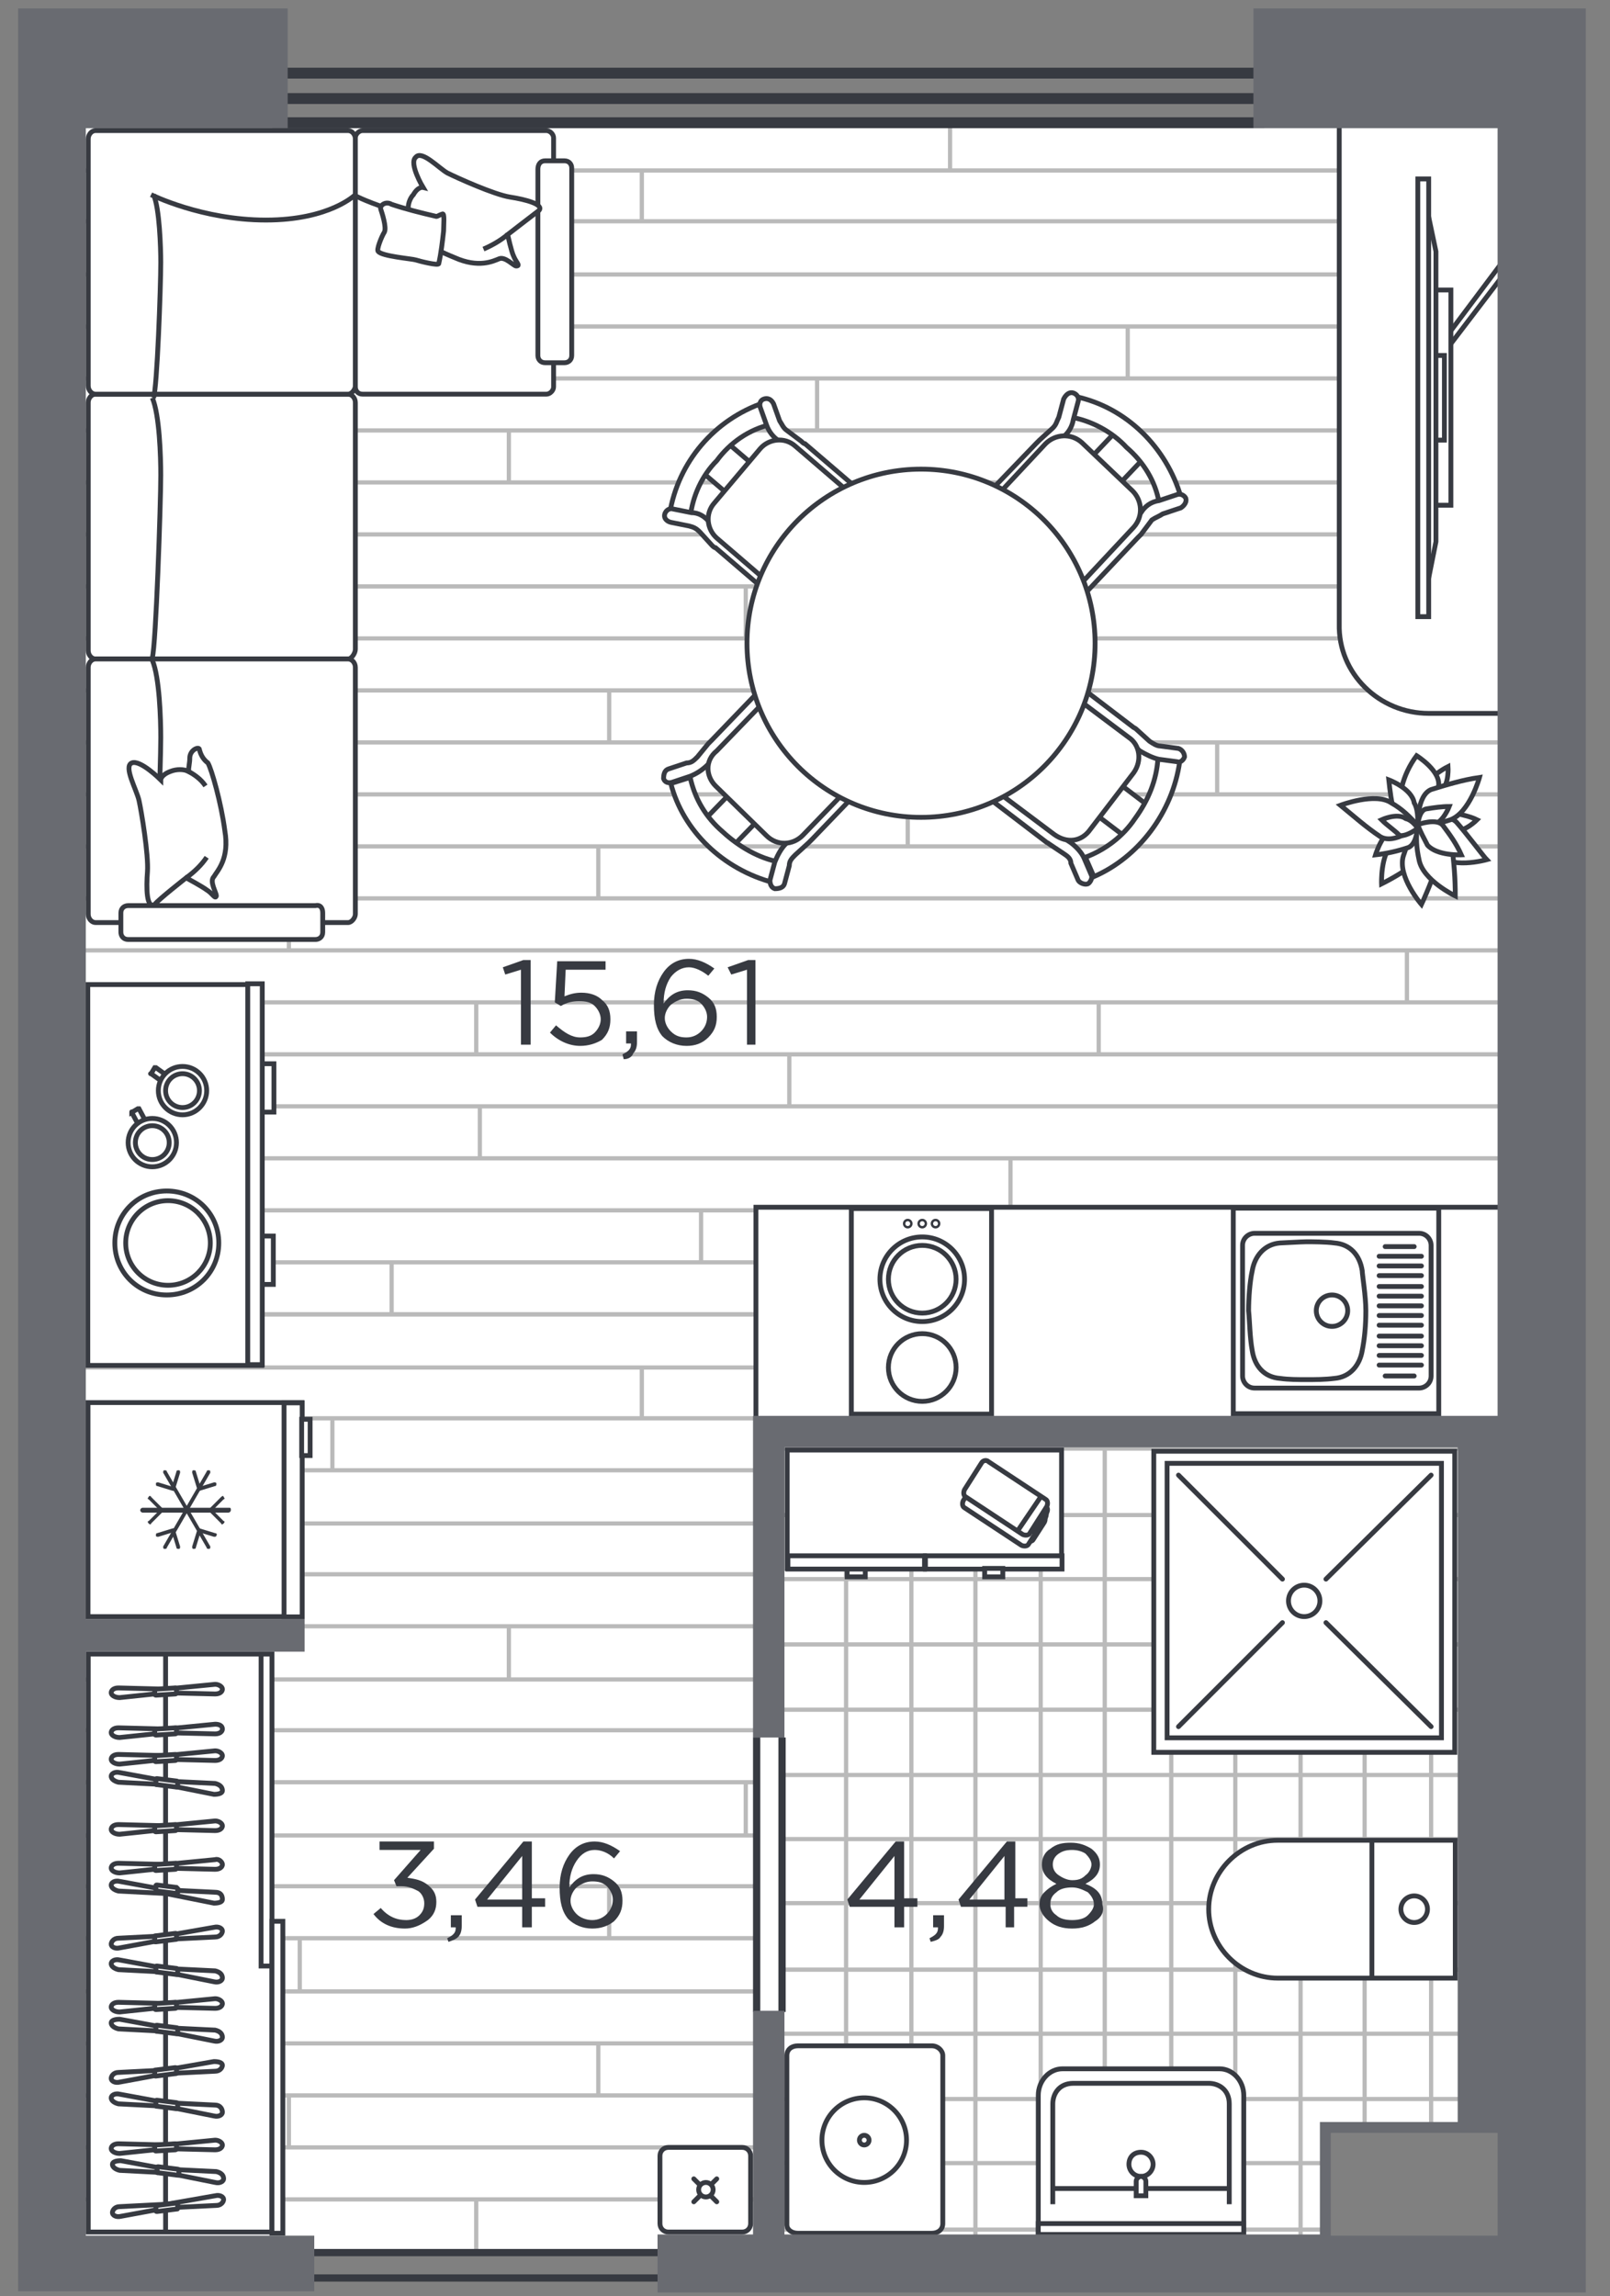 <?xml version="1.0" encoding="utf-8"?>
<!-- Generator: Adobe Illustrator 28.0.0, SVG Export Plug-In . SVG Version: 6.00 Build 0)  -->
<svg version="1.1" xmlns="http://www.w3.org/2000/svg" xmlns:xlink="http://www.w3.org/1999/xlink" x="0px" y="0px"
	 viewBox="0 0 133.2 189.9" style="enable-background:new 0 0 133.2 189.9;" xml:space="preserve">
<rect x="0" y="0" width="133.2" height="189.9" fill="#808080" stroke="none"/>
<style type="text/css">
	.st0{fill-rule:evenodd;clip-rule:evenodd;fill:#FFFFFF;}
	.st1{clip-path:url(#SVGID_00000016765582696352375010000013099778615129324735_);}
	.st2{fill:none;stroke:#BABABA;stroke-width:0.35;stroke-miterlimit:10;}
	.st3{clip-path:url(#SVGID_00000176753594732144063250000013290448370731568796_);}
	.st4{fill-rule:evenodd;clip-rule:evenodd;fill:#FFFFFF;stroke:#373A41;stroke-width:0.4;stroke-miterlimit:10;}
	.st5{fill:#FFFFFF;stroke:#373A41;stroke-width:0.4;stroke-miterlimit:10;}
	
		.st6{fill-rule:evenodd;clip-rule:evenodd;fill:#FFFFFF;stroke:#373A41;stroke-width:0.4;stroke-linecap:round;stroke-linejoin:round;stroke-miterlimit:10;}
	.st7{fill:#FFFFFF;stroke:#373A41;stroke-width:0.4;stroke-linecap:round;stroke-linejoin:round;stroke-miterlimit:10;}
	.st8{fill-rule:evenodd;clip-rule:evenodd;fill:#FFFFFF;stroke:#373A41;stroke-width:0.2;stroke-miterlimit:10;}
	.st9{fill-rule:evenodd;clip-rule:evenodd;fill:#373A41;}
	.st10{fill:none;stroke:#373A41;stroke-width:0.4;stroke-miterlimit:10;}
	.st11{fill-rule:evenodd;clip-rule:evenodd;fill:#696B71;}
	.st12{fill:#373A41;}
</style>
<g id="apartments">
	<polygon id="APT-43" class="st0" points="6.8,10.6 6.8,184.9 25.8,184.9 25.8,186 54.4,186 54.4,184.9 109.3,184.9 109.3,175.5 
		124.1,175.5 124.1,10.6 	"/>
</g>
<g id="texture">
	<g>
		<g>
			<defs>
				<polygon id="SVGID_1_" points="109.5,175.6 109.5,185.4 64.7,185.4 64.9,118.7 125.8,118.8 126,175.6 				"/>
			</defs>
			<use xlink:href="#SVGID_1_"  style="overflow:visible;fill:#FFFFFF;"/>
			<clipPath id="SVGID_00000058548325142775851370000013931907791901639579_">
				<use xlink:href="#SVGID_1_"  style="overflow:visible;"/>
			</clipPath>
			<g style="clip-path:url(#SVGID_00000058548325142775851370000013931907791901639579_);">
				<g>
					<line class="st2" x1="59.3" y1="118.2" x2="59.3" y2="202.2"/>
					<line class="st2" x1="64.6" y1="118.2" x2="64.6" y2="202.2"/>
					<line class="st2" x1="70" y1="118.2" x2="70" y2="202.2"/>
					<line class="st2" x1="75.4" y1="118.2" x2="75.4" y2="202.2"/>
					<line class="st2" x1="80.7" y1="118.2" x2="80.7" y2="202.2"/>
					<line class="st2" x1="86.1" y1="118.2" x2="86.1" y2="202.2"/>
					<line class="st2" x1="91.4" y1="118.2" x2="91.4" y2="202.2"/>
					<line class="st2" x1="96.9" y1="118.2" x2="96.9" y2="202.2"/>
					<line class="st2" x1="102.2" y1="118.2" x2="102.2" y2="202.2"/>
					<line class="st2" x1="107.6" y1="118.2" x2="107.6" y2="202.2"/>
					<line class="st2" x1="112.9" y1="118.2" x2="112.9" y2="202.2"/>
					<line class="st2" x1="118.4" y1="118.2" x2="118.4" y2="202.2"/>
					<line class="st2" x1="123.7" y1="118.2" x2="123.7" y2="202.2"/>
					<line class="st2" x1="129.1" y1="118.2" x2="129.1" y2="202.2"/>
				</g>
				<g>
					<line class="st2" x1="57.5" y1="189.7" x2="141.5" y2="189.7"/>
					<line class="st2" x1="57.5" y1="184.4" x2="141.5" y2="184.4"/>
					<line class="st2" x1="57.5" y1="178.9" x2="141.5" y2="178.9"/>
					<line class="st2" x1="57.5" y1="173.6" x2="141.5" y2="173.6"/>
					<line class="st2" x1="57.5" y1="168.2" x2="141.5" y2="168.2"/>
					<line class="st2" x1="57.5" y1="162.9" x2="141.5" y2="162.9"/>
					<line class="st2" x1="57.5" y1="157.4" x2="141.5" y2="157.4"/>
					<line class="st2" x1="57.5" y1="152.1" x2="141.5" y2="152.1"/>
					<line class="st2" x1="57.5" y1="146.8" x2="141.5" y2="146.8"/>
					<line class="st2" x1="57.5" y1="141.4" x2="141.5" y2="141.4"/>
					<line class="st2" x1="57.5" y1="136" x2="141.5" y2="136"/>
					<line class="st2" x1="57.5" y1="130.6" x2="141.5" y2="130.6"/>
					<line class="st2" x1="57.5" y1="125.3" x2="141.5" y2="125.3"/>
					<line class="st2" x1="57.5" y1="119.8" x2="141.5" y2="119.8"/>
				</g>
			</g>
		</g>
		<g>
			<defs>
				<polygon id="SVGID_00000097492774826969122440000001457138075302195342_" points="62.7,186.1 62.7,117.8 126.8,117.8 126.8,9.8 
					6.5,9.8 6.5,186.1 				"/>
			</defs>
			<use xlink:href="#SVGID_00000097492774826969122440000001457138075302195342_"  style="overflow:visible;fill:#FFFFFF;"/>
			<clipPath id="SVGID_00000021107374767477500240000012293836533719461796_">
				<use xlink:href="#SVGID_00000097492774826969122440000001457138075302195342_"  style="overflow:visible;"/>
			</clipPath>
			<g style="clip-path:url(#SVGID_00000021107374767477500240000012293836533719461796_);">
				<g>
					<line class="st2" x1="204.3" y1="108.7" x2="-17.9" y2="108.7"/>
					<line class="st2" x1="204.3" y1="104.4" x2="-17.9" y2="104.4"/>
					<line class="st2" x1="204.3" y1="100.1" x2="-17.9" y2="100.1"/>
					<line class="st2" x1="204.3" y1="95.8" x2="-17.9" y2="95.8"/>
					<line class="st2" x1="204.3" y1="91.5" x2="-17.9" y2="91.5"/>
					<line class="st2" x1="204.3" y1="87.2" x2="-17.9" y2="87.2"/>
					<line class="st2" x1="204.3" y1="82.9" x2="-17.9" y2="82.9"/>
					<line class="st2" x1="204.3" y1="78.6" x2="-17.9" y2="78.6"/>
					<line class="st2" x1="204.3" y1="74.3" x2="-17.9" y2="74.3"/>
					<line class="st2" x1="204.3" y1="70" x2="-17.9" y2="70"/>
					<line class="st2" x1="204.3" y1="65.7" x2="-17.9" y2="65.7"/>
					<line class="st2" x1="204.3" y1="61.4" x2="-17.9" y2="61.4"/>
					<line class="st2" x1="204.3" y1="57.1" x2="-17.9" y2="57.1"/>
					<line class="st2" x1="204.3" y1="52.8" x2="-17.9" y2="52.8"/>
					<line class="st2" x1="204.3" y1="48.5" x2="-17.9" y2="48.5"/>
					<line class="st2" x1="204.3" y1="44.2" x2="-17.9" y2="44.2"/>
					<line class="st2" x1="204.3" y1="39.9" x2="-17.9" y2="39.9"/>
					<line class="st2" x1="204.3" y1="35.6" x2="-17.9" y2="35.6"/>
					<line class="st2" x1="204.3" y1="31.3" x2="-17.9" y2="31.3"/>
					<line class="st2" x1="204.3" y1="27" x2="-17.9" y2="27"/>
					<line class="st2" x1="204.3" y1="22.7" x2="-17.9" y2="22.7"/>
					<line class="st2" x1="204.3" y1="18.3" x2="-17.9" y2="18.3"/>
					<line class="st2" x1="204.3" y1="14.1" x2="-17.9" y2="14.1"/>
					<line class="st2" x1="204.3" y1="9.8" x2="-17.9" y2="9.8"/>
					<g>
						<line class="st2" x1="118.8" y1="27" x2="118.8" y2="22.7"/>
						<line class="st2" x1="93.3" y1="31.3" x2="93.3" y2="27"/>
						<line class="st2" x1="67.6" y1="35.6" x2="67.6" y2="31.3"/>
						<line class="st2" x1="42.1" y1="39.9" x2="42.1" y2="35.6"/>
						<line class="st2" x1="16.5" y1="44.2" x2="16.5" y2="39.9"/>
					</g>
					<g>
						<line class="st2" x1="112.9" y1="44.2" x2="112.9" y2="39.9"/>
						<line class="st2" x1="87.3" y1="48.5" x2="87.3" y2="44.2"/>
						<line class="st2" x1="61.7" y1="52.8" x2="61.7" y2="48.5"/>
					</g>
					<g>
						<line class="st2" x1="126.2" y1="61.4" x2="126.2" y2="57.1"/>
						<line class="st2" x1="100.7" y1="65.7" x2="100.7" y2="61.4"/>
						<line class="st2" x1="75.1" y1="70" x2="75.1" y2="65.7"/>
						<line class="st2" x1="49.5" y1="74.3" x2="49.5" y2="70"/>
						<line class="st2" x1="23.9" y1="78.6" x2="23.9" y2="74.3"/>
					</g>
					<g>
						<line class="st2" x1="50.4" y1="61.4" x2="50.4" y2="57.1"/>
						<line class="st2" x1="24.8" y1="65.7" x2="24.8" y2="61.4"/>
					</g>
					<g>
						<line class="st2" x1="39.4" y1="87.2" x2="39.4" y2="82.9"/>
						<line class="st2" x1="13.8" y1="91.5" x2="13.8" y2="87.2"/>
					</g>
					<g>
						<line class="st2" x1="83.6" y1="100.1" x2="83.6" y2="95.8"/>
						<line class="st2" x1="58" y1="104.4" x2="58" y2="100.1"/>
						<line class="st2" x1="32.4" y1="108.7" x2="32.4" y2="104.4"/>
					</g>
					<g>
						<line class="st2" x1="116.4" y1="82.9" x2="116.4" y2="78.6"/>
						<line class="st2" x1="90.9" y1="87.2" x2="90.9" y2="82.9"/>
						<line class="st2" x1="65.3" y1="91.5" x2="65.3" y2="87.2"/>
						<line class="st2" x1="39.7" y1="95.8" x2="39.7" y2="91.5"/>
					</g>
					<g>
						<line class="st2" x1="127.9" y1="104.4" x2="127.9" y2="100.1"/>
						<line class="st2" x1="102.3" y1="108.7" x2="102.3" y2="104.4"/>
					</g>
					<g>
						<line class="st2" x1="78.6" y1="14.1" x2="78.6" y2="9.8"/>
						<line class="st2" x1="53.1" y1="18.4" x2="53.1" y2="14.1"/>
						<line class="st2" x1="27.5" y1="22.7" x2="27.5" y2="18.4"/>
						<line class="st2" x1="1.9" y1="27" x2="1.9" y2="22.7"/>
					</g>
				</g>
				<g>
					<line class="st2" x1="204.3" y1="186.2" x2="-17.9" y2="186.2"/>
					<line class="st2" x1="204.3" y1="181.9" x2="-17.9" y2="181.9"/>
					<line class="st2" x1="204.3" y1="177.6" x2="-17.9" y2="177.6"/>
					<line class="st2" x1="204.3" y1="173.3" x2="-17.9" y2="173.3"/>
					<line class="st2" x1="204.3" y1="169" x2="-17.9" y2="169"/>
					<line class="st2" x1="204.3" y1="164.7" x2="-17.9" y2="164.7"/>
					<line class="st2" x1="204.3" y1="160.3" x2="-17.9" y2="160.3"/>
					<line class="st2" x1="204.3" y1="156" x2="-17.9" y2="156"/>
					<line class="st2" x1="204.3" y1="151.8" x2="-17.9" y2="151.8"/>
					<line class="st2" x1="204.3" y1="147.4" x2="-17.9" y2="147.4"/>
					<line class="st2" x1="204.3" y1="143.1" x2="-17.9" y2="143.1"/>
					<line class="st2" x1="204.3" y1="138.9" x2="-17.9" y2="138.9"/>
					<line class="st2" x1="204.3" y1="134.5" x2="-17.9" y2="134.5"/>
					<line class="st2" x1="204.3" y1="130.2" x2="-17.9" y2="130.2"/>
					<line class="st2" x1="204.3" y1="126" x2="-17.9" y2="126"/>
					<line class="st2" x1="204.3" y1="121.6" x2="-17.9" y2="121.6"/>
					<line class="st2" x1="204.3" y1="117.3" x2="-17.9" y2="117.3"/>
					<line class="st2" x1="204.3" y1="113.1" x2="-17.9" y2="113.1"/>
					<line class="st2" x1="204.3" y1="108.7" x2="-17.9" y2="108.7"/>
					<g>
						<line class="st2" x1="118.8" y1="126" x2="118.8" y2="121.6"/>
						<line class="st2" x1="93.3" y1="130.2" x2="93.3" y2="126"/>
						<line class="st2" x1="67.6" y1="134.5" x2="67.6" y2="130.2"/>
						<line class="st2" x1="42.1" y1="138.9" x2="42.1" y2="134.5"/>
						<line class="st2" x1="16.5" y1="143.1" x2="16.5" y2="138.9"/>
					</g>
					<g>
						<line class="st2" x1="112.9" y1="143.1" x2="112.9" y2="138.9"/>
						<line class="st2" x1="87.3" y1="147.4" x2="87.3" y2="143.1"/>
						<line class="st2" x1="61.7" y1="151.8" x2="61.7" y2="147.4"/>
					</g>
					<g>
						<line class="st2" x1="126.2" y1="160.3" x2="126.2" y2="156"/>
						<line class="st2" x1="100.7" y1="164.7" x2="100.7" y2="160.3"/>
						<line class="st2" x1="75.1" y1="169" x2="75.1" y2="164.7"/>
						<line class="st2" x1="49.5" y1="173.3" x2="49.5" y2="169"/>
						<line class="st2" x1="23.9" y1="177.6" x2="23.9" y2="173.3"/>
					</g>
					<g>
						<line class="st2" x1="50.4" y1="160.3" x2="50.4" y2="156"/>
						<line class="st2" x1="24.8" y1="164.7" x2="24.8" y2="160.3"/>
					</g>
					<g>
						<line class="st2" x1="39.4" y1="186.2" x2="39.4" y2="181.9"/>
						<line class="st2" x1="13.8" y1="190.5" x2="13.8" y2="186.2"/>
					</g>
					<g>
						<line class="st2" x1="116.4" y1="181.9" x2="116.4" y2="177.6"/>
						<line class="st2" x1="90.9" y1="186.2" x2="90.9" y2="181.9"/>
						<line class="st2" x1="65.3" y1="190.5" x2="65.3" y2="186.2"/>
					</g>
					<g>
						<line class="st2" x1="78.6" y1="113.1" x2="78.6" y2="108.7"/>
						<line class="st2" x1="53.1" y1="117.4" x2="53.1" y2="113.1"/>
						<line class="st2" x1="27.5" y1="121.6" x2="27.5" y2="117.4"/>
						<line class="st2" x1="1.9" y1="126" x2="1.9" y2="121.6"/>
					</g>
				</g>
			</g>
		</g>
	</g>
</g>
<g id="sanitary">
	<g>
		<g>
			<path class="st4" d="M120.4,163.6v-11.4h-14.7c-3.1,0-5.7,2.6-5.7,5.7c0,3.1,2.6,5.7,5.7,5.7H120.4L120.4,163.6z"/>
			<line class="st5" x1="113.5" y1="152.2" x2="113.5" y2="163.6"/>
		</g>
		<circle class="st5" cx="117" cy="157.9" r="1.1"/>
	</g>
	<g>
		<g>
			
				<rect x="95.5" y="119.9" transform="matrix(-1 -4.491886e-11 4.491886e-11 -1 215.856 264.826)" class="st4" width="24.9" height="24.9"/>
			
				<rect x="96.6" y="121.1" transform="matrix(-1 -4.491886e-11 4.491886e-11 -1 215.856 264.826)" class="st4" width="22.7" height="22.7"/>
		</g>
		<line class="st6" x1="106.1" y1="134.2" x2="97.5" y2="142.8"/>
		<line class="st6" x1="118.4" y1="122" x2="109.7" y2="130.6"/>
		<line class="st6" x1="106.1" y1="130.6" x2="97.5" y2="122"/>
		<line class="st6" x1="118.4" y1="142.8" x2="109.7" y2="134.2"/>
		<circle class="st4" cx="107.9" cy="132.4" r="1.3"/>
	</g>
	<g>
		<path class="st4" d="M102.9,184.7v-1.2v-7v-3.2c0-1.2-0.9-2.2-2-2.2h-13c-1.1,0-2,1-2,2.2v3.2v7v1.2H102.9z"/>
		<path class="st5" d="M101.7,182.3V174c0-1.2-0.9-1.7-1.7-1.7H88.8c-1.2,0-1.7,0.9-1.7,1.7v8.3"/>
		<rect x="85.9" y="183.9" class="st5" width="17" height="0.9"/>
		<line class="st5" x1="101.7" y1="181" x2="87" y2="181"/>
		<g>
			<path class="st5" d="M95.4,179c0-0.5-0.4-1-1-1s-1,0.4-1,1c0,0.5,0.4,1,1,1S95.4,179.5,95.4,179z"/>
			<path class="st5" d="M94,181.6h0.8v-1.2c0-0.2-0.2-0.4-0.4-0.4l0,0c-0.2,0-0.4,0.2-0.4,0.4V181.6z"/>
		</g>
	</g>
	<g>
		<path class="st5" d="M66,184.7h11.1c0.5,0,0.9-0.3,0.9-0.8v-13.9c0-0.4-0.4-0.8-0.9-0.8H66c-0.5,0-0.9,0.3-0.9,0.8V184
			C65.1,184.4,65.5,184.7,66,184.7z"/>
		<g>
			<circle class="st5" cx="71.5" cy="177" r="3.5"/>
			<circle class="st5" cx="71.5" cy="177" r="0.4"/>
		</g>
	</g>
	<g>
		<g>
			
				<rect x="65.2" y="120" transform="matrix(-1 -1.096506e-10 1.096506e-10 -1 153.025 249.725)" class="st5" width="22.7" height="9.8"/>
			
				<rect x="76.5" y="128.6" transform="matrix(-1 -1.084472e-10 1.084472e-10 -1 164.364 258.372)" class="st5" width="11.3" height="1.1"/>
			
				<rect x="81.4" y="129.8" transform="matrix(-1 -1.104678e-10 1.104678e-10 -1 164.364 260.213)" class="st5" width="1.5" height="0.7"/>
			
				<rect x="70.1" y="129.8" transform="matrix(-1 -1.152191e-10 1.152191e-10 -1 141.687 260.213)" class="st5" width="1.5" height="0.7"/>
			
				<rect x="65.2" y="128.6" transform="matrix(-1 -1.082868e-10 1.082868e-10 -1 141.687 258.371)" class="st5" width="11.3" height="1.1"/>
		</g>
		<g>
			<g>
				<path class="st7" d="M84.8,127.3l0.2,0.1c0.2,0.1,0.4,0.1,0.5-0.1l0.9-1.4c0.1-0.2,0.1-0.4-0.1-0.5l-0.2-0.1L84.8,127.3z"/>
				<path class="st7" d="M81.1,121.9l-1.4,2.2c-0.1,0.2-0.1,0.5,0.1,0.6l4.7,3.1c0.2,0.1,0.5,0.1,0.6-0.1l1.4-2.2
					c0.1-0.2,0.1-0.5-0.1-0.6l-4.7-3.1C81.5,121.6,81.2,121.7,81.1,121.9z"/>
			</g>
			<g>
				<g>
					<path class="st7" d="M85,126.5l0.2,0.1c0.2,0.1,0.4,0.1,0.5-0.1l0.9-1.4c0.1-0.2,0.1-0.4-0.1-0.5l-0.2-0.1L85,126.5z"/>
					<path class="st7" d="M81.2,121l-1.4,2.2c-0.1,0.2-0.1,0.5,0.1,0.6l4.7,3.1c0.2,0.1,0.5,0.1,0.6-0.1l1.4-2.2
						c0.1-0.2,0.1-0.5-0.1-0.6l-4.7-3.1C81.6,120.7,81.3,120.8,81.2,121z"/>
				</g>
				<line class="st7" x1="84.2" y1="126.6" x2="86.1" y2="123.8"/>
			</g>
		</g>
	</g>
	<g>
		
			<rect x="85.9" y="76.6" transform="matrix(-5.296147e-12 -1 1 -5.296147e-12 -14.059 203.645)" class="st5" width="17.9" height="64.6"/>
		<g>
			
				<rect x="102.1" y="99.9" transform="matrix(-1 -4.491886e-11 4.491886e-11 -1 221.132 216.819)" class="st4" width="17" height="17"/>
			<g>
				<path class="st4" d="M103.8,114.8h13.6c0.5,0,1-0.4,1-1V103c0-0.5-0.4-1-1-1h-13.6c-0.5,0-1,0.4-1,1v10.8
					C102.8,114.3,103.2,114.8,103.8,114.8z"/>
				<g>
					<g>
						<path class="st4" d="M108.1,102.7c0.4,0,1.6,0,2.3,0.1c1.3,0.1,2.1,1,2.3,2.3c0,0.3,0.3,2.1,0.3,3.3c0,1.2-0.1,2.3-0.3,3.3
							c-0.2,1.2-1,2.2-2.3,2.3c-0.8,0.1-1.6,0.1-2.3,0.1c-0.7,0-1.5,0-2.2-0.1c-1.3-0.1-2.1-1-2.3-2.3c-0.2-1.1-0.2-2.3-0.3-3.3
							c0-1,0.1-2.4,0.3-3.3c0.2-1.2,1-2.2,2.3-2.3C106,102.8,107.7,102.7,108.1,102.7L108.1,102.7z"/>
						<circle class="st4" cx="110.2" cy="108.4" r="1.3"/>
					</g>
					<g>
						<line class="st6" x1="117" y1="103.1" x2="114.6" y2="103.1"/>
						<line class="st6" x1="117" y1="113.8" x2="114.6" y2="113.8"/>
						<line class="st6" x1="117.6" y1="112.9" x2="114.1" y2="112.9"/>
						<line class="st6" x1="117.6" y1="112.1" x2="114.1" y2="112.1"/>
						<line class="st6" x1="117.6" y1="111.3" x2="114.1" y2="111.3"/>
						<line class="st6" x1="117.6" y1="110.5" x2="114.1" y2="110.5"/>
						<line class="st6" x1="117.6" y1="109.6" x2="114.1" y2="109.6"/>
						<line class="st6" x1="117.6" y1="108.8" x2="114.1" y2="108.8"/>
						<line class="st6" x1="117.6" y1="108" x2="114.1" y2="108"/>
						<line class="st6" x1="117.6" y1="107.2" x2="114.1" y2="107.2"/>
						<line class="st6" x1="117.6" y1="106.4" x2="114.1" y2="106.4"/>
						<line class="st6" x1="117.6" y1="105.5" x2="114.1" y2="105.5"/>
						<line class="st6" x1="117.6" y1="104.7" x2="114.1" y2="104.7"/>
						<line class="st6" x1="117.6" y1="103.9" x2="114.1" y2="103.9"/>
					</g>
				</g>
			</g>
		</g>
		<g>
			
				<rect x="70.5" y="99.9" transform="matrix(-1 -4.491930e-11 4.491930e-11 -1 152.534 216.853)" class="st5" width="11.6" height="17"/>
			<g>
				<g>
					<circle class="st8" cx="77.4" cy="101.2" r="0.3"/>
					<circle class="st8" cx="76.3" cy="101.2" r="0.3"/>
					<circle class="st8" cx="75.1" cy="101.2" r="0.3"/>
				</g>
				<circle class="st4" cx="76.3" cy="113.1" r="2.8"/>
				<g>
					<circle class="st4" cx="76.3" cy="105.8" r="3.5"/>
					<circle class="st4" cx="76.3" cy="105.8" r="2.8"/>
				</g>
			</g>
		</g>
	</g>
	<g>
		<g>
			
				<rect x="7.3" y="116" transform="matrix(1.346355e-10 -1 1 1.346355e-10 -108.719 141.001)" class="st5" width="17.7" height="17.7"/>
			<g>
				
					<rect x="15.4" y="124.1" transform="matrix(1.347385e-10 -1 1 1.347385e-10 -100.6 149.124)" class="st5" width="17.7" height="1.5"/>
				
					<rect x="23.9" y="118.5" transform="matrix(1.345840e-10 -1 1 1.345840e-10 -93.543 144.282)" class="st5" width="3" height="0.7"/>
			</g>
		</g>
		<g>
			<g>
				<path class="st9" d="M19.1,124.9L19.1,124.9c0,0.1-0.1,0.2-0.2,0.2h-7.1c-0.1,0-0.2-0.1-0.2-0.2l0,0c0-0.1,0.1-0.2,0.2-0.2H19
					C19.1,124.7,19.1,124.8,19.1,124.9z"/>
				<path class="st9" d="M18.5,123.8L18.5,123.8c0.1,0.1,0.1,0.2,0,0.2l-1,1c-0.1,0.1-0.2,0.1-0.2,0l0,0c-0.1-0.1-0.1-0.2,0-0.2l1-1
					C18.4,123.7,18.5,123.7,18.5,123.8z"/>
				<path class="st9" d="M18.5,126L18.5,126c-0.1,0.1-0.2,0.1-0.2,0l-1-1c-0.1-0.1-0.1-0.2,0-0.2l0,0c0.1-0.1,0.2-0.1,0.2,0l1,1
					C18.6,125.8,18.6,125.9,18.5,126z"/>
				<path class="st9" d="M12.3,123.8L12.3,123.8c-0.1,0.1-0.1,0.2,0,0.2l1,1c0.1,0.1,0.2,0.1,0.2,0l0,0c0.1-0.1,0.1-0.2,0-0.2l-1-1
					C12.5,123.7,12.3,123.7,12.3,123.8z"/>
				<path class="st9" d="M12.3,126L12.3,126c0.1,0.1,0.2,0.1,0.2,0l1-1c0.1-0.1,0.1-0.2,0-0.2l0,0c-0.1-0.1-0.2-0.1-0.2,0l-1,1
					C12.2,125.8,12.2,125.9,12.3,126z"/>
			</g>
			<g>
				<path class="st9" d="M17.3,128.1L17.3,128.1c-0.1,0-0.2,0-0.2-0.1l-3.6-6.2c0-0.1,0-0.2,0.1-0.2l0,0c0.1,0,0.2,0,0.2,0.1
					l3.6,6.2C17.4,128,17.4,128.1,17.3,128.1z"/>
				<path class="st9" d="M17.9,127L17.9,127c0,0.1-0.1,0.1-0.2,0.1l-1.3-0.4c-0.1,0-0.1-0.1-0.1-0.2l0,0c0-0.1,0.1-0.1,0.2-0.1
					l1.3,0.4C17.9,126.8,18,126.9,17.9,127z"/>
				<path class="st9" d="M16,128.1L16,128.1c-0.1,0-0.1-0.1-0.1-0.2l0.4-1.3c0-0.1,0.1-0.1,0.2-0.1h0c0.1,0,0.1,0.1,0.1,0.2
					l-0.4,1.3C16.2,128.1,16.1,128.1,16,128.1z"/>
				<path class="st9" d="M14.8,121.6L14.8,121.6c-0.1,0-0.2,0-0.2,0.1l-0.4,1.3c0,0.1,0,0.2,0.1,0.2h0c0.1,0,0.2,0,0.2-0.1l0.4-1.3
					C14.9,121.7,14.9,121.6,14.8,121.6z"/>
				<path class="st9" d="M12.9,122.7L12.9,122.7c0,0.1,0,0.2,0.1,0.2l1.3,0.4c0.1,0,0.2,0,0.2-0.1l0,0c0-0.1,0-0.2-0.1-0.2l-1.3-0.4
					C13,122.6,12.9,122.6,12.9,122.7z"/>
			</g>
			<g>
				<path class="st9" d="M17.3,121.6L17.3,121.6c0.1,0,0.1,0.1,0.1,0.2l-3.6,6.2c0,0.1-0.1,0.1-0.2,0.1l0,0c-0.1,0-0.1-0.1-0.1-0.2
					l3.6-6.2C17.1,121.6,17.2,121.6,17.3,121.6z"/>
				<path class="st9" d="M16,121.6L16,121.6c0.1,0,0.2,0,0.2,0.1l0.4,1.3c0,0.1,0,0.2-0.1,0.2l0,0c-0.1,0-0.2,0-0.2-0.1l-0.4-1.3
					C15.9,121.7,15.9,121.6,16,121.6z"/>
				<path class="st9" d="M17.9,122.7L17.9,122.7c0,0.1,0,0.2-0.1,0.2l-1.3,0.4c-0.1,0-0.2,0-0.2-0.1l0,0c0-0.1,0-0.2,0.1-0.2
					l1.3-0.4C17.8,122.6,17.9,122.6,17.9,122.7z"/>
				<path class="st9" d="M12.9,127L12.9,127c0,0.1,0.1,0.1,0.2,0.1l1.3-0.4c0.1,0,0.1-0.1,0.1-0.2l0,0c0-0.1-0.1-0.1-0.2-0.1
					l-1.3,0.4C12.9,126.8,12.9,126.9,12.9,127z"/>
				<path class="st9" d="M14.8,128.1L14.8,128.1c0.1,0,0.1-0.1,0.1-0.2l-0.4-1.3c0-0.1-0.1-0.1-0.2-0.1l0,0c-0.1,0-0.1,0.1-0.1,0.2
					l0.4,1.3C14.6,128.1,14.7,128.1,14.8,128.1z"/>
			</g>
		</g>
	</g>
</g>
<g id="doors">
	<g>
		<rect x="64.4" y="143.7" class="st9" width="0.6" height="22.7"/>
		<rect x="62.3" y="143.7" class="st9" width="0.6" height="22.7"/>
	</g>
	<g>
		<rect x="25.1" y="186" class="st9" width="30.1" height="0.6"/>
		<rect x="25.1" y="188.1" class="st9" width="30.1" height="0.6"/>
	</g>
</g>
<g id="technical">
</g>
<g id="glazing">
	<g>
		<rect x="22.5" y="5.6" class="st9" width="82.1" height="0.9"/>
		<rect x="22.5" y="9.7" class="st9" width="82.1" height="0.9"/>
		<rect x="22.5" y="7.7" class="st9" width="82.1" height="0.9"/>
	</g>
</g>
<g id="furniture">
	<path class="st5" d="M118.2,59h7.8V9.8h-15.2v41.8C110.7,55.7,114.1,59,118.2,59z"/>
	<g>
		<g>
			<rect x="7.3" y="136.8" class="st5" width="15.2" height="47.8"/>
		</g>
		<rect x="21.6" y="136.8" class="st5" width="0.9" height="25.8"/>
		<rect x="22.5" y="158.9" class="st5" width="0.9" height="25.8"/>
		<line class="st10" x1="13.7" y1="136.8" x2="13.7" y2="184.7"/>
		<g>
			<path class="st5" d="M17.8,156.5l-4.1-0.2l-3.8-0.7c-0.4-0.1-0.7,0.1-0.7,0.3c0,0.2,0.2,0.4,0.6,0.5l3.9,0.2l4,0.8
				c0.4,0,0.7-0.1,0.7-0.3C18.4,156.7,18.2,156.5,17.8,156.5L17.8,156.5z"/>
			<path class="st5" d="M14.6,156.1l-1.6-0.2c-0.1,0-0.1,0-0.1,0.1v0.3c0,0.1,0,0.1,0.1,0.1l0,0l1.6,0.2c0.1,0,0.1,0,0.1-0.1v-0.3
				L14.6,156.1L14.6,156.1z"/>
		</g>
		<g>
			<path class="st5" d="M17.8,150.6l-4.1,0.4l-3.9-0.1c-0.4,0-0.6,0.2-0.6,0.4s0.3,0.4,0.7,0.4l3.8-0.4l4.1,0.1
				c0.4,0,0.6-0.2,0.6-0.4C18.4,150.8,18.1,150.6,17.8,150.6L17.8,150.6z"/>
			<path class="st5" d="M14.6,151v0.3c0,0.1-0.1,0.1-0.1,0.1l0,0l-1.6,0.1c-0.1,0-0.1-0.1-0.1-0.1l0,0v-0.3c0-0.1,0.1-0.1,0.1-0.1
				l1.6-0.1C14.6,150.9,14.6,151,14.6,151z"/>
		</g>
		<g>
			<path class="st5" d="M17.8,163l-4.1-0.2l-3.8-0.7c-0.4-0.1-0.7,0.1-0.7,0.3s0.2,0.4,0.6,0.5l3.9,0.2l4,0.8
				c0.4,0.1,0.7-0.1,0.7-0.3C18.4,163.3,18.2,163.1,17.8,163L17.8,163z"/>
			<path class="st5" d="M14.6,162.8l-1.6-0.2c-0.1,0-0.1,0-0.1,0.1v0.3c0,0.1,0,0.1,0.1,0.1l0,0l1.6,0.2c0.1,0,0.1,0,0.1-0.1v-0.3
				L14.6,162.8L14.6,162.8z"/>
		</g>
		<g>
			<path class="st5" d="M17.7,159.4l-4,0.7l-3.9,0.2c-0.4,0-0.6,0.3-0.6,0.5s0.3,0.4,0.7,0.3l3.8-0.7l4.1-0.2c0.4,0,0.6-0.3,0.6-0.5
				S18.1,159.3,17.7,159.4z"/>
			<path class="st5" d="M14.6,160v0.3c0,0.1,0,0.1-0.1,0.1l0,0l-1.6,0.2c-0.1,0-0.1,0-0.1-0.1l0,0v-0.3c0-0.1,0-0.1,0.1-0.1l0,0
				l1.6-0.2C14.6,159.9,14.6,159.9,14.6,160L14.6,160L14.6,160z"/>
		</g>
		<g>
			<path class="st5" d="M17.8,181.6l-4,0.7l-3.9,0.2c-0.4,0-0.6,0.3-0.6,0.5s0.3,0.4,0.7,0.3l3.8-0.7l4.1-0.2c0.4,0,0.6-0.3,0.6-0.5
				S18.2,181.5,17.8,181.6z"/>
			<path class="st5" d="M14.7,182.3v0.3c0,0.1,0,0.1-0.1,0.1l0,0l-1.6,0.2c-0.1,0-0.1,0-0.1-0.1l0,0v-0.3c0-0.1,0-0.1,0.1-0.1l0,0
				l1.6-0.2C14.7,182.2,14.7,182.2,14.7,182.3L14.7,182.3L14.7,182.3z"/>
		</g>
		<g>
			<path class="st5" d="M17.8,153.8l-4.1,0.4l-3.9-0.1c-0.4,0-0.6,0.2-0.6,0.4s0.3,0.4,0.7,0.4l3.8-0.4l4.1,0.1
				c0.4,0,0.6-0.2,0.6-0.4S18.1,153.7,17.8,153.8L17.8,153.8z"/>
			<path class="st5" d="M14.6,154.2v0.3c0,0.1-0.1,0.1-0.1,0.1l-1.6,0.1c-0.1,0-0.1-0.1-0.1-0.1l0,0v-0.3c0-0.1,0.1-0.1,0.1-0.1l0,0
				l1.6-0.1C14.6,154.1,14.6,154.1,14.6,154.2L14.6,154.2L14.6,154.2z"/>
		</g>
		<g>
			<path class="st5" d="M17.8,147.5l-4.1-0.2l-3.8-0.7c-0.4-0.1-0.7,0.1-0.7,0.3s0.2,0.4,0.6,0.5l3.9,0.2l4,0.8
				c0.4,0,0.7-0.1,0.7-0.3C18.4,147.8,18.2,147.6,17.8,147.5L17.8,147.5z"/>
			<path class="st5" d="M14.6,147.3l-1.6-0.2c-0.1,0-0.1,0-0.1,0.1v0.3c0,0.1,0,0.1,0.1,0.1l0,0l1.6,0.2c0.1,0,0.1,0,0.1-0.1v-0.3
				C14.7,147.3,14.6,147.3,14.6,147.3L14.6,147.3z"/>
		</g>
		<g>
			<path class="st5" d="M17.8,144.8l-4.1,0.4l-3.9-0.1c-0.4,0-0.6,0.2-0.6,0.4s0.3,0.4,0.7,0.4l3.8-0.4l4.1,0.1
				c0.4,0,0.6-0.2,0.6-0.4C18.4,145,18.1,144.8,17.8,144.8L17.8,144.8z"/>
			<path class="st5" d="M14.6,145.2v0.3c0,0.1-0.1,0.1-0.1,0.1l-1.6,0.1c-0.1,0-0.1-0.1-0.1-0.1l0,0v-0.3c0-0.1,0.1-0.1,0.1-0.1l0,0
				l1.6-0.1C14.6,145.1,14.6,145.2,14.6,145.2L14.6,145.2L14.6,145.2z"/>
		</g>
		<g>
			<path class="st5" d="M17.8,139.3l-4.1,0.4l-3.9-0.1c-0.4,0-0.6,0.2-0.6,0.4c0,0.2,0.3,0.4,0.7,0.4l3.8-0.4l4.1,0.1
				c0.4,0,0.6-0.2,0.6-0.4C18.4,139.5,18.1,139.3,17.8,139.3L17.8,139.3z"/>
			<path class="st5" d="M14.6,139.7v0.3c0,0.1-0.1,0.1-0.1,0.1l-1.6,0.1c-0.1,0-0.1-0.1-0.1-0.1l0,0v-0.3c0-0.1,0.1-0.1,0.1-0.1l0,0
				l1.6-0.1C14.6,139.6,14.6,139.7,14.6,139.7L14.6,139.7L14.6,139.7z"/>
		</g>
		<g>
			<path class="st5" d="M17.8,167.9l-4.1-0.2L9.9,167c-0.4,0-0.7,0.1-0.7,0.3s0.2,0.4,0.6,0.5l3.9,0.2l4,0.8
				c0.4,0.1,0.7-0.1,0.7-0.3C18.4,168.2,18.2,168,17.8,167.9L17.8,167.9z"/>
			<path class="st5" d="M14.6,167.7l-1.6-0.2c-0.1,0-0.1,0-0.1,0.1v0.3c0,0.1,0,0.1,0.1,0.1l0,0l1.6,0.2c0.1,0,0.1,0,0.1-0.1l0,0
				v-0.3C14.7,167.7,14.6,167.7,14.6,167.7L14.6,167.7L14.6,167.7z"/>
		</g>
		<g>
			<path class="st5" d="M17.8,174.1l-4.1-0.2l-3.8-0.7c-0.4-0.1-0.7,0.1-0.7,0.3s0.2,0.4,0.6,0.5l3.9,0.2l4,0.8
				c0.4,0.1,0.7-0.1,0.7-0.3C18.4,174.4,18.2,174.1,17.8,174.1L17.8,174.1z"/>
			<path class="st5" d="M14.6,173.9c0,0,0.1,0,0.1,0.1v0.3c0,0.1,0,0.1-0.1,0.1l-1.6-0.2l0,0c-0.1,0-0.1,0-0.1-0.1v-0.3
				c0-0.1,0-0.1,0.1-0.1L14.6,173.9L14.6,173.9z"/>
		</g>
		<g>
			<path class="st5" d="M17.7,170.5c0.4,0,0.7,0.1,0.7,0.3s-0.2,0.5-0.6,0.5l-4.1,0.2l-3.8,0.7c-0.4,0.1-0.7-0.1-0.7-0.3
				s0.2-0.5,0.6-0.5l3.9-0.2L17.7,170.5L17.7,170.5z"/>
			<path class="st5" d="M14.6,171.1L14.6,171.1c0,0,0-0.1-0.1-0.1l-1.6,0.2l0,0c-0.1,0-0.1,0-0.1,0.1v0.3l0,0c0,0.1,0,0.1,0.1,0.1
				l1.6-0.2l0,0c0.1,0,0.1,0,0.1-0.1V171.1L14.6,171.1z"/>
		</g>
		<g>
			<path class="st5" d="M17.8,165.3c0.3,0,0.6,0.2,0.6,0.4c0,0.2-0.2,0.4-0.6,0.4l-4.1-0.1l-3.8,0.4c-0.4,0-0.7-0.2-0.7-0.4
				s0.2-0.4,0.6-0.4l3.9,0.1L17.8,165.3L17.8,165.3z"/>
			<path class="st5" d="M14.6,165.7v0.3c0,0.1-0.1,0.1-0.1,0.1l0,0l-1.6,0.1c-0.1,0-0.1-0.1-0.1-0.1v-0.3c0-0.1,0.1-0.1,0.1-0.1l0,0
				l1.6-0.1C14.6,165.6,14.6,165.7,14.6,165.7L14.6,165.7L14.6,165.7z"/>
		</g>
		<g>
			<path class="st5" d="M17.9,179.6l-4.1-0.2l-3.8-0.7c-0.4,0-0.7,0.1-0.7,0.3s0.2,0.4,0.6,0.5l3.9,0.2l4,0.8
				c0.4,0.1,0.7-0.1,0.7-0.3C18.5,179.9,18.3,179.7,17.9,179.6L17.9,179.6z"/>
			<path class="st5" d="M14.7,179.4l-1.6-0.2c-0.1,0-0.1,0-0.1,0.1v0.3c0,0.1,0,0.1,0.1,0.1l0,0l1.6,0.2c0.1,0,0.1,0,0.1-0.1l0,0
				v-0.3C14.8,179.4,14.7,179.4,14.7,179.4L14.7,179.4L14.7,179.4z"/>
		</g>
		<g>
			<path class="st5" d="M17.8,177c0.3,0,0.6,0.2,0.6,0.4c0,0.2-0.2,0.4-0.6,0.4l-4.1-0.1l-3.8,0.4c-0.4,0-0.7-0.2-0.7-0.4
				s0.2-0.4,0.6-0.4l3.9,0.1L17.8,177L17.8,177z"/>
			<path class="st5" d="M14.6,177.4v0.3c0,0.1-0.1,0.1-0.1,0.1l0,0l-1.6,0.1c-0.1,0-0.1-0.1-0.1-0.1v-0.3c0-0.1,0.1-0.1,0.1-0.1l0,0
				l1.6-0.1C14.6,177.3,14.6,177.4,14.6,177.4L14.6,177.4L14.6,177.4z"/>
		</g>
		<g>
			<path class="st5" d="M17.8,142.6l-4.1,0.4l-3.9-0.1c-0.4,0-0.6,0.2-0.6,0.4s0.3,0.4,0.7,0.4l3.8-0.4l4.1,0.1
				c0.4,0,0.6-0.2,0.6-0.4C18.4,142.7,18.1,142.6,17.8,142.6L17.8,142.6z"/>
			<path class="st5" d="M14.6,143v0.3c0,0.1-0.1,0.1-0.1,0.1l0,0l-1.6,0.1c-0.1,0-0.1-0.1-0.1-0.1l0,0v-0.3c0-0.1,0.1-0.1,0.1-0.1
				l1.6-0.1C14.6,142.9,14.6,142.9,14.6,143z"/>
		</g>
	</g>
	<g>
		<polygon class="st5" points="125.4,21.4 125.4,20.2 119.1,28.6 119.6,29 		"/>
		
			<rect x="110.4" y="32.2" transform="matrix(-8.975416e-11 1 -1 -8.975416e-11 152.236 -86.417)" class="st5" width="17.8" height="1.4"/>
		<g>
			<path class="st5" d="M117.9,36.4h1.6v-7h-1.6"/>
			<path class="st5" d="M118,48.8l0.8-4v-24l-0.8-3.8"/>
			<path class="st5" d="M118.2,14.8h-0.9v36.2h0.9V14.8z"/>
		</g>
	</g>
	<g>
		<g>
			<rect x="58.5" y="37.3" transform="matrix(0.65 -0.76 0.76 0.65 -8.374 59.185)" class="st5" width="3.2" height="2.8"/>
			<path class="st5" d="M63.2,33.3c-4.1,1.4-7.1,4.9-7.8,9.2l1.7,0.3c0.2-1.8,1-3.5,2.2-4.7c1.1-1.5,2.7-2.6,4.5-3L63.2,33.3
				L63.2,33.3z"/>
			<path class="st5" d="M72.4,42.3L72.4,42.3c-0.2,0.3-0.6,0.3-0.9,0.1l-5.6-4.8c-0.1-0.1-0.1-0.1-0.2-0.2l-1.2-0.9
				c-0.5-0.3-0.9-0.8-1.1-1.4l-0.5-1.4l0,0c-0.1-0.3,0-0.6,0.3-0.7l0,0c0.3-0.1,0.6,0,0.8,0.4l0.5,1.4c0.2,0.3,0.3,0.6,0.6,0.8
				l1.2,0.9c0.1,0.1,0.2,0.2,0.3,0.2l5.6,4.8l0,0C72.7,41.6,72.7,42,72.4,42.3L72.4,42.3L72.4,42.3z"/>
			<path class="st5" d="M65.6,50.2L65.6,50.2c0.2-0.3,0.2-0.6-0.1-0.9l-5.6-4.8c-0.1-0.1-0.1-0.1-0.2-0.2l-1-1.1
				c-0.4-0.5-0.9-0.8-1.5-0.8l-1.5-0.3l0,0c-0.3-0.1-0.6,0.1-0.7,0.4l0,0c-0.1,0.3,0.1,0.6,0.5,0.7l1.5,0.3c0.4,0.1,0.6,0.2,0.9,0.5
				l1,1.1c0.1,0.1,0.2,0.2,0.3,0.2l5.6,4.8C65,50.5,65.4,50.5,65.6,50.2L65.6,50.2L65.6,50.2z"/>
			<path class="st5" d="M59.1,41.6L59.1,41.6c-0.8,0.9-0.6,2.2,0.2,2.9l6.4,5.5c0.3,0.2,0.7,0.3,1-0.1l5.7-6.6
				c0.2-0.3,0.2-0.6-0.2-0.9l-6.4-5.5l0,0c-0.9-0.8-2.2-0.6-2.9,0.2L59.1,41.6L59.1,41.6z"/>
		</g>
		<g>
			
				<rect x="59" y="66.2" transform="matrix(0.697 -0.718 0.718 0.697 -30.315 63.967)" class="st5" width="2.8" height="3.2"/>
			<path class="st5" d="M64,73l0.5-1.7c-1.7-0.3-3.4-1.3-4.7-2.5c-1.4-1.2-2.3-2.7-2.7-4.5l-1.6,0.5C56.5,68.7,59.8,71.9,64,73
				L64,73z"/>
			<path class="st5" d="M72.3,63.2L72.3,63.2c0.3,0.3,0.3,0.6,0,0.9l0,0l-5.1,5.3c-0.1,0.1-0.2,0.2-0.3,0.3l-1.1,1
				c-0.3,0.3-0.5,0.5-0.5,0.9l-0.4,1.5c-0.1,0.3-0.4,0.4-0.8,0.4l0,0c-0.3-0.1-0.4-0.4-0.4-0.7l0,0l0.4-1.5c0.2-0.5,0.5-1.1,0.9-1.5
				l1.1-1c0.1-0.1,0.1-0.1,0.2-0.2l5.1-5.3C71.8,63,72.2,63,72.3,63.2L72.3,63.2L72.3,63.2z"/>
			<path class="st5" d="M64.9,55.9L64.9,55.9c-0.3-0.3-0.6-0.3-0.9,0l-5.1,5.3c-0.1,0.1-0.2,0.2-0.3,0.3l-0.9,1.1
				c-0.3,0.3-0.5,0.5-0.9,0.5l-1.5,0.5c-0.3,0.1-0.4,0.4-0.4,0.8l0,0c0.1,0.3,0.4,0.4,0.7,0.3l0,0l1.5-0.5c0.5-0.2,1-0.5,1.5-1
				l0.9-1.1c0.1-0.1,0.1-0.1,0.2-0.2l5.1-5.3C65.1,56.5,65.1,56.1,64.9,55.9L64.9,55.9L64.9,55.9z"/>
			<path class="st5" d="M59.2,65l4.2,4.1c0.9,0.9,2.2,0.8,3,0l0,0l5.9-6.1c0.3-0.3,0.3-0.7,0.1-1L66.2,56c-0.3-0.3-0.7-0.3-1,0
				l-5.9,6.1C58.3,62.9,58.4,64.2,59.2,65L59.2,65L59.2,65z"/>
		</g>
		<g>
			<rect x="91.1" y="36.2" transform="matrix(0.689 -0.725 0.725 0.689 1.364 78.835)" class="st5" width="2.8" height="3.2"/>
			<path class="st5" d="M97.7,41.1c-1.2-4.1-4.5-7.4-8.7-8.3l-0.4,1.7c1.7,0.3,3.4,1.2,4.6,2.5c1.4,1.2,2.4,2.8,2.7,4.6L97.7,41.1
				L97.7,41.1z"/>
			<path class="st5" d="M88.2,50L88.2,50c-0.3-0.3-0.3-0.6,0-0.9l5.1-5.3c0.1-0.1,0.1-0.1,0.2-0.2l0.9-1.2c0.3-0.5,0.8-0.9,1.5-1
				l1.5-0.5l0,0c0.3-0.1,0.6,0.1,0.7,0.3l0,0c0.1,0.3-0.1,0.6-0.4,0.8l-1.5,0.5c-0.3,0.2-0.6,0.3-0.9,0.5l-0.9,1.2
				c-0.1,0.1-0.2,0.2-0.3,0.3L89,49.9l0,0C88.8,50.2,88.5,50.2,88.2,50L88.2,50L88.2,50z"/>
			<path class="st5" d="M80.6,42.7L80.6,42.7c0.3,0.3,0.6,0.2,0.9,0l5.1-5.3c0.1-0.1,0.1-0.1,0.2-0.2l1.1-1c0.5-0.4,0.8-0.9,0.9-1.5
				l0.4-1.5l0,0c0.1-0.3-0.1-0.6-0.4-0.7l0,0c-0.3-0.1-0.6,0.1-0.8,0.5l-0.4,1.5c-0.2,0.4-0.2,0.6-0.5,0.9l-1.1,1
				c-0.1,0.1-0.2,0.2-0.3,0.3l-5.1,5.3C80.3,42.1,80.3,42.4,80.6,42.7L80.6,42.7L80.6,42.7z"/>
			<path class="st5" d="M89.5,36.6L89.5,36.6c-0.9-0.8-2.2-0.7-3,0.1l-5.8,6.2c-0.3,0.3-0.3,0.7,0,1l6.3,6c0.3,0.3,0.6,0.2,1-0.1
				l5.8-6.2l0,0c0.8-0.9,0.7-2.2-0.1-3L89.5,36.6L89.5,36.6z"/>
		</g>
		<g>
			
				<rect x="91.3" y="65.6" transform="matrix(0.605 -0.796 0.796 0.605 -16.602 100.492)" class="st5" width="3.2" height="2.8"/>
			<path class="st5" d="M97.6,63l-1.8-0.3c-0.1,1.8-0.8,3.5-1.9,5c-1,1.5-2.5,2.6-4.1,3.2l0.7,1.6C94.2,70.9,97,67.2,97.6,63
				L97.6,63z"/>
			<path class="st5" d="M86.9,55.7L86.9,55.7c0.2-0.3,0.6-0.3,0.9-0.1l0,0l5.9,4.5c0.1,0.1,0.2,0.1,0.3,0.2l1.1,1
				c0.3,0.2,0.6,0.4,0.9,0.4l1.5,0.2c0.3,0.1,0.5,0.4,0.5,0.7l0,0c-0.1,0.3-0.4,0.5-0.6,0.4l0,0l-1.5-0.2c-0.5-0.1-1.1-0.4-1.6-0.7
				l-1.1-1C93.1,61,93.1,61,93,61l-5.9-4.5C86.7,56.4,86.7,56,86.9,55.7L86.9,55.7L86.9,55.7z"/>
			<path class="st5" d="M80.5,64.2L80.5,64.2c-0.2,0.3-0.2,0.6,0.1,0.9l5.9,4.5c0.1,0.1,0.2,0.1,0.3,0.2l1.2,0.8
				c0.3,0.2,0.6,0.4,0.6,0.8l0.6,1.4c0.1,0.2,0.5,0.4,0.8,0.3l0,0c0.2-0.1,0.4-0.5,0.3-0.7l0,0l-0.6-1.4c-0.2-0.5-0.7-1-1.1-1.3
				l-1.2-0.8c-0.1-0.1-0.1-0.1-0.2-0.1l-5.9-4.5C81.1,63.8,80.7,63.9,80.5,64.2L80.5,64.2L80.5,64.2z"/>
			<path class="st5" d="M90.2,68.6l3.6-4.7c0.7-1,0.5-2.3-0.4-2.9l0,0l-6.8-5.1c-0.3-0.2-0.7-0.3-1,0l-5.3,7c-0.2,0.3-0.3,0.7,0.1,1
				l6.8,5.1C88.3,69.8,89.5,69.6,90.2,68.6L90.2,68.6L90.2,68.6z"/>
		</g>
		<circle class="st5" cx="76.2" cy="53.2" r="14.4"/>
	</g>
	<g>
		<path class="st5" d="M28.8,54.5H7.9c-0.3,0-0.6-0.3-0.6-0.7V33.3c0-0.4,0.3-0.7,0.6-0.7h20.9c0.3,0,0.6,0.3,0.6,0.7v20.4
			C29.4,54,29.1,54.5,28.8,54.5z"/>
		<path class="st5" d="M28.8,76.3H7.9c-0.3,0-0.6-0.3-0.6-0.7V55.2c0-0.4,0.3-0.7,0.6-0.7h20.9c0.3,0,0.6,0.3,0.6,0.7v20.4
			C29.4,75.9,29.1,76.3,28.8,76.3z"/>
		<path class="st5" d="M12.6,54.4c0.3-1,0.7-12.8,0.7-15.1c0-1.5-0.1-5-0.7-6.4"/>
		<path class="st5" d="M12.6,76.1c0.3-1,0.7-12.8,0.7-15.1c0-1.5-0.1-5-0.7-6.4"/>
		<path class="st5" d="M28.8,32.6H7.9c-0.3,0-0.6-0.3-0.6-0.7V11.5c0-0.4,0.3-0.7,0.6-0.7h20.9c0.3,0,0.6,0.3,0.6,0.7v20.4
			C29.4,32.2,29.1,32.6,28.8,32.6z"/>
		<path class="st5" d="M12.7,32.9c0.3-0.8,0.6-9.2,0.6-11.2c0-1.2-0.1-4.5-0.6-5.6"/>
		<path class="st5" d="M29.4,32V11.4c0-0.3,0.3-0.6,0.6-0.6h15.2c0.3,0,0.6,0.3,0.6,0.6V32c0,0.3-0.3,0.6-0.6,0.6H30
			C29.6,32.6,29.4,32.3,29.4,32z"/>
		<path class="st5" d="M45.8,16.1c0,0-2.1,2.2-7.3,2.2c-5.1,0-9.3-2.2-9.3-2.2"/>
		<path class="st5" d="M29.4,16.1c0,0-2.1,2.1-7.4,2.1s-9.5-2.1-9.5-2.1"/>
		<path class="st5" d="M26.7,75.5v1.6c0,0.4-0.3,0.6-0.6,0.6H10.6c-0.4,0-0.6-0.3-0.6-0.6v-1.6c0-0.4,0.3-0.6,0.6-0.6h15.5
			C26.5,74.8,26.7,75.1,26.7,75.5z"/>
		<path class="st5" d="M45.1,13.3h1.6c0.4,0,0.6,0.3,0.6,0.6v15.5c0,0.4-0.3,0.6-0.6,0.6h-1.6c-0.4,0-0.6-0.3-0.6-0.6V14
			C44.5,13.6,44.7,13.3,45.1,13.3z"/>
		<g>
			<g>
				<path class="st5" d="M42,19.4c0,0,0.3,1.4,0.5,1.8c0.2,0.5,0.6,0.8,0.2,0.8c-0.2,0-0.9-0.8-1.4-0.6s-1.7,0.8-3.7-0.1
					c-2-0.8-4.4-2.2-4.7-2.6c-0.2-0.4-0.5-0.7-0.9-0.9c-0.2,0,0.2-0.8,0.8-0.6c0.4,0.1,0.7,0.2,1,0.2c-0.1-0.4,0.1-1,0.4-1.3
					c0.4-0.7,0.8-0.6,0.8-0.6s-1.2-2-0.6-2.5c0.5-0.6,1.9,0.9,2.6,1.3c0.8,0.4,3.9,1.8,5.2,2s2.8,0.6,2.4,1.1
					C44.2,17.7,42,19.4,42,19.4L42,19.4z"/>
				<path class="st5" d="M42,19.4c-0.6,0.5-1.3,0.9-2,1.2 M34,17.4c0.1,0.6,0.4,1.2,0.8,1.8"/>
			</g>
			<path class="st5" d="M36.1,17.9c-1.3-0.3-2.5-0.6-3.7-1c-0.5-0.3-1,0.1-0.9,0.4c0.1,0.3,0.5,1.5,0.3,1.9
				c-0.2,0.3-0.7,1.5-0.5,1.6c0.3,0.4,2.8,0.6,3.1,0.7c0.3,0.1,1.9,0.5,1.9,0.3c0.2-0.9,0.3-1.8,0.4-2.7c0-0.5,0.1-1.5-0.1-1.4
				C36.3,17.8,36.2,17.9,36.1,17.9L36.1,17.9z"/>
		</g>
		<g>
			<path class="st5" d="M15.4,72.6c0,0,1.3,0.7,1.7,1c0.5,0.3,0.7,0.8,0.8,0.5c0-0.3-0.6-1.2-0.2-1.6c0.3-0.5,1.3-1.5,0.9-3.8
				c-0.3-2.3-1.1-5.1-1.4-5.6c-0.4-0.3-0.6-0.7-0.7-1.1c0-0.3-0.8,0-0.8,0.7c0,0.4-0.1,0.7-0.1,1.1c-0.4-0.2-1-0.2-1.5,0
				c-0.8,0.3-0.8,0.7-0.8,0.7s-1.7-1.7-2.4-1.4c-0.7,0.3,0.4,2.2,0.6,3.1s0.8,4.5,0.7,5.9c-0.1,1.3-0.1,3.1,0.6,2.7
				C13.1,74.4,15.4,72.6,15.4,72.6L15.4,72.6z"/>
			<path class="st5" d="M15.4,72.6c0.7-0.5,1.3-1.1,1.7-1.7"/>
			<path class="st5" d="M15.4,63.7c0.6,0.3,1.2,0.7,1.6,1.3"/>
		</g>
	</g>
	<g>
		<g>
			
				<rect x="-1.3" y="89.9" transform="matrix(2.206103e-10 -1 1 2.206103e-10 -82.636 111.627)" class="st5" width="31.5" height="14.4"/>
			<g>
				
					<rect x="20.1" y="103.7" transform="matrix(1.349925e-10 -1 1 1.349925e-10 -82.188 126.327)" class="st5" width="4" height="1.1"/>
				
					<rect x="20.1" y="89.5" transform="matrix(1.354437e-10 -1 1 1.354437e-10 -67.937 112.076)" class="st5" width="4" height="1.1"/>
			</g>
			
				<rect x="5.4" y="96.5" transform="matrix(1.482175e-10 -1 1 1.482175e-10 -76.003 118.263)" class="st5" width="31.5" height="1.2"/>
		</g>
		<g>
			<g>
				<path class="st5" d="M9.5,102.8c0,2.4,1.9,4.3,4.3,4.3s4.3-1.9,4.3-4.3s-1.9-4.3-4.3-4.3S9.5,100.4,9.5,102.8z"/>
				<circle class="st5" cx="13.9" cy="102.8" r="3.5"/>
			</g>
			<g>
				<path class="st5" d="M10.9,92l0.8,1.5l0.6-0.3l-0.8-1.5c0,0-0.1,0-0.1,0L10.9,92C10.9,91.9,10.9,92,10.9,92z"/>
				<g>
					<circle class="st5" cx="12.6" cy="94.5" r="2"/>
					<circle class="st5" cx="12.6" cy="94.5" r="1.4"/>
				</g>
			</g>
			<g>
				<path class="st5" d="M12.5,88.8l1.4,1l0.4-0.5l-1.4-1c0,0-0.1,0-0.1,0L12.5,88.8C12.4,88.8,12.5,88.8,12.5,88.8z"/>
				<g>
					<circle class="st5" cx="15.1" cy="90.2" r="2"/>
					<circle class="st5" cx="15.1" cy="90.2" r="1.4"/>
				</g>
			</g>
		</g>
	</g>
	<g>
		<path class="st5" d="M55.3,184.6h6.1c0.4,0,0.7-0.3,0.7-0.7v-5.6c0-0.4-0.3-0.7-0.7-0.7h-6.1c-0.4,0-0.7,0.3-0.7,0.7v5.6
			C54.6,184.3,54.9,184.6,55.3,184.6z"/>
		<g>
			<line class="st7" x1="59.3" y1="180.2" x2="57.4" y2="182.1"/>
			<line class="st7" x1="59.3" y1="182.1" x2="57.4" y2="180.2"/>
		</g>
		<circle class="st7" cx="58.4" cy="181.1" r="0.6"/>
	</g>
	<g>
		<path class="st5" d="M119.2,68.1c0,0,0.6-1,1.1-0.9c0.6,0.2,1.3,0.3,1.9,0.6c0,0-1,1-1.8,0.9C120,68.4,119.6,68.3,119.2,68.1
			L119.2,68.1z"/>
		<path class="st5" d="M118.2,66c0,0-0.4-1.1,0-1.5c0.5-0.4,1-0.8,1.6-1.1c0,0,0.1,1.4-0.5,1.9C118.9,65.5,118.5,65.8,118.2,66z"/>
		<path class="st5" d="M117.2,68.7c0,0,0.8,1.9,0,2.6c-0.9,0.7-1.9,1.3-2.9,1.8c0,0-0.1-2.4,0.9-3.3
			C115.8,69.3,116.5,68.9,117.2,68.7z"/>
		<path class="st5" d="M117.3,68.3c0,0,2.1,1.3,1.8,2.6c-0.4,1.3-0.9,2.6-1.5,3.9c0,0-2-2.3-1.5-4C116.4,69.9,116.7,69,117.3,68.3
			L117.3,68.3z"/>
		<path class="st5" d="M117.2,62.5c0,0,2.1,1.3,1.8,2.6c-0.4,1.3-0.9,2.6-1.5,3.9c0,0-2-2.3-1.5-4C116.2,64.2,116.6,63.3,117.2,62.5
			L117.2,62.5z"/>
		<path class="st5" d="M118.9,70.5c0.9,1.5,4.1,0.6,4.1,0.6c-0.2-0.2-1.7-2.2-2.5-3.1c-0.8-0.8-2.4-0.1-3,0.2l0,0
			c-0.1,0-0.2,0.2-0.1,0.3C117.8,69.3,118.2,69.9,118.9,70.5z M117,66.4c-0.2-1.2-2.1-1.9-2.1-1.9c0.1,0.9,0.2,1.9,0.5,2.8
			c0.3,0.8,1.9,0.9,1.9,0.9C117.3,67.6,117.3,66.9,117,66.4z M115.5,68.4c-1.1,0.3-1.7,2.3-1.7,2.3c0.9-0.1,1.8-0.3,2.7-0.6
			c0.8-0.3,0.8-2,0.8-2C116.7,68.2,116,68.2,115.5,68.4z"/>
		<path class="st5" d="M117.3,68.3c0,0-1.9,1.6-3.1,0.9c-1.2-0.8-2.2-1.7-3.3-2.6c0,0,2.9-1.1,4.2-0.2
			C116,66.9,116.7,67.6,117.3,68.3z"/>
		<path class="st5" d="M120,67.8c1.6-0.6,2.4-3.5,2.4-3.5c-1.4,0.2-2.7,0.6-4,1c-1.2,0.5-1.1,3-1.1,3
			C118.2,68.3,119.1,68.1,120,67.8z M117.3,68.5c-0.3-0.4-0.6-0.7-1-0.8c-0.7-0.5-2,0.1-2,0.1c0.5,0.5,1,0.8,1.5,1.3
			C116.4,69.2,117.3,68.5,117.3,68.5L117.3,68.5z"/>
		<path class="st5" d="M117.3,68.2c0.4,0,0.9,0,1.3,0c0.8-0.2,1.3-1.5,1.3-1.5c-0.6,0-1.3,0.1-1.9,0.2
			C117.4,67,117.3,68.2,117.3,68.2L117.3,68.2z M117.4,71.1c0.3,1.7,3,3,3,3c0-1.4-0.1-2.8-0.3-4.2c-0.3-1.3-2.8-1.6-2.8-1.6
			C117.1,69.2,117.2,70.2,117.4,71.1z"/>
		<path class="st5" d="M117.3,68.2c0,0,1.6-0.6,2.1,0.1c0.6,0.8,1.1,1.5,1.5,2.4c0,0-2,0.1-2.8-0.8
			C117.8,69.3,117.5,68.8,117.3,68.2L117.3,68.2z"/>
	</g>
</g>
<g id="walls">
	<g id="partitions_shape">
		<g>
			<polygon class="st11" points="26,184.9 26,189.5 1.5,189.5 1.5,0.7 23.8,0.7 23.8,10.6 7.1,10.6 7.1,133.9 25.2,133.9 
				25.2,136.6 7.1,136.6 7.1,184.9 			"/>
			<path class="st11" d="M54.4,184.9v4.7h76.8V0.7h-27.5v9.9h20.2v106.5H62.3v26.6h2.6v-24h55.7v55.8h-11.4v9.3H64.9v-18.5h-2.6
				v18.5H54.4z M110.1,176.4h13.8v8.5h-13.8V176.4z"/>
		</g>
	</g>
</g>
<g id="meters">
	<g>
		<path class="st12" d="M43.1,86.4v-6.2l-1.3,0.4L41.6,80l1.7-0.6h0.6v7H43.1z"/>
		<path class="st12" d="M48,86.5c-0.9,0-1.8-0.4-2.5-1.1l0.5-0.6c0.7,0.6,1.3,1,2,1c0.5,0,0.9-0.1,1.2-0.4c0.3-0.3,0.5-0.7,0.5-1.1
			c0-0.4-0.2-0.8-0.5-1.1c-0.3-0.3-0.7-0.4-1.3-0.4c-0.5,0-1,0.1-1.5,0.4l-0.5-0.3l0.2-3.4h4v0.7h-3.3l-0.1,2.2
			c0.5-0.2,0.9-0.3,1.4-0.3c0.7,0,1.3,0.2,1.7,0.6c0.5,0.4,0.7,0.9,0.7,1.6c0,0.7-0.2,1.2-0.7,1.7C49.3,86.3,48.7,86.5,48,86.5z"/>
		<path class="st12" d="M51.6,87.6l-0.1-0.4c0.4-0.2,0.7-0.4,0.7-0.8v-0.1h-0.4v-1h0.9v0.9c0,0.4-0.1,0.7-0.3,0.9
			C52.3,87.4,52,87.6,51.6,87.6z"/>
		<path class="st12" d="M56.8,86.5c-0.8,0-1.5-0.3-2-0.8c-0.5-0.6-0.7-1.4-0.7-2.6c0-1.1,0.3-2,0.8-2.7c0.5-0.7,1.2-1.1,2.1-1.1
			c0.7,0,1.4,0.3,2.1,0.8l-0.5,0.6C58.1,80.3,57.5,80,57,80c-0.6,0-1.1,0.3-1.5,0.8c-0.4,0.6-0.6,1.3-0.6,2.2v0
			c0.5-0.7,1.1-1.1,2-1.1c0.7,0,1.2,0.2,1.7,0.6c0.5,0.4,0.7,0.9,0.7,1.6c0,0.7-0.2,1.2-0.7,1.7C58.1,86.3,57.5,86.5,56.8,86.5z
			 M56.8,85.8c0.5,0,0.9-0.2,1.2-0.5s0.5-0.7,0.5-1.2c0-0.4-0.2-0.8-0.5-1.1c-0.3-0.3-0.7-0.4-1.2-0.4c-0.5,0-0.9,0.2-1.3,0.5
			c-0.3,0.3-0.5,0.7-0.5,1.1c0,0.4,0.2,0.8,0.5,1.1C55.9,85.7,56.3,85.8,56.8,85.8z"/>
		<path class="st12" d="M61.8,86.4v-6.2l-1.3,0.4L60.2,80l1.7-0.6h0.6v7H61.8z"/>
	</g>
	<g>
		<path class="st12" d="M33.5,159.5c-1.1,0-2-0.4-2.6-1.2l0.6-0.5c0.6,0.7,1.3,1,2.1,1c0.4,0,0.8-0.1,1.1-0.4c0.3-0.3,0.4-0.6,0.4-1
			c0-0.4-0.2-0.8-0.5-1c-0.4-0.2-0.8-0.4-1.4-0.4h-0.4l-0.2-0.5l2.2-2.5h-3.4v-0.7h4.5v0.6l-2.2,2.4c0.7,0.1,1.2,0.2,1.7,0.6
			s0.7,0.8,0.7,1.4s-0.2,1.1-0.7,1.5C34.7,159.3,34.1,159.5,33.5,159.5z"/>
		<path class="st12" d="M37.1,160.6l-0.1-0.3c0.4-0.2,0.7-0.4,0.7-0.8v-0.1h-0.4v-1h0.9v0.9c0,0.4-0.1,0.7-0.3,0.9
			C37.7,160.4,37.4,160.5,37.1,160.6z"/>
		<path class="st12" d="M43.2,159.4v-1.7h-3.7l-0.2-0.6l4-4.8H44v4.7h1.1v0.7H44v1.7H43.2z M40.3,157.1h2.9v-3.6L40.3,157.1z"/>
		<path class="st12" d="M49,159.5c-0.8,0-1.5-0.3-2-0.8c-0.5-0.6-0.7-1.4-0.7-2.6c0-1.1,0.3-2,0.8-2.7s1.2-1.1,2.1-1.1
			c0.7,0,1.4,0.3,2.1,0.8l-0.5,0.6c-0.5-0.5-1.1-0.7-1.6-0.7c-0.6,0-1.1,0.3-1.5,0.9c-0.4,0.6-0.6,1.3-0.6,2.2v0
			c0.5-0.7,1.1-1.1,2-1.1c0.7,0,1.2,0.2,1.7,0.6c0.5,0.4,0.7,0.9,0.7,1.6c0,0.7-0.2,1.2-0.7,1.7C50.3,159.3,49.7,159.5,49,159.5z
			 M49,158.8c0.5,0,0.9-0.2,1.2-0.5s0.5-0.7,0.5-1.2c0-0.4-0.2-0.8-0.5-1.1c-0.3-0.3-0.7-0.4-1.2-0.4c-0.5,0-0.9,0.2-1.3,0.5
			c-0.3,0.3-0.5,0.7-0.5,1.1c0,0.4,0.2,0.8,0.5,1.1S48.5,158.8,49,158.8z"/>
	</g>
	<g>
		<path class="st12" d="M74,159.4v-1.7h-3.7l-0.2-0.6l4-4.8h0.7v4.7h1.1v0.7h-1.1v1.7H74z M71.1,157.1H74v-3.6L71.1,157.1z"/>
		<path class="st12" d="M77,160.6l-0.1-0.3c0.4-0.2,0.7-0.4,0.7-0.8v-0.1h-0.4v-1h0.9v0.9c0,0.4-0.1,0.7-0.3,0.9
			C77.7,160.4,77.4,160.5,77,160.6z"/>
		<path class="st12" d="M83.2,159.4v-1.7h-3.7l-0.2-0.6l4-4.8h0.7v4.7H85v0.7h-1.1v1.7H83.2z M80.2,157.1h2.9v-3.6L80.2,157.1z"/>
		<path class="st12" d="M90.6,158.9c-0.5,0.4-1.1,0.6-1.9,0.6s-1.4-0.2-1.9-0.6c-0.5-0.4-0.8-0.9-0.8-1.4c0-0.4,0.1-0.7,0.4-1
			c0.3-0.3,0.6-0.5,1-0.7c-0.8-0.4-1.2-0.9-1.2-1.6c0-0.5,0.2-1,0.7-1.3c0.5-0.4,1-0.5,1.7-0.5s1.2,0.2,1.7,0.5
			c0.5,0.4,0.7,0.8,0.7,1.3c0,0.7-0.4,1.2-1.2,1.6c1,0.4,1.4,0.9,1.4,1.7C91.4,158.1,91.1,158.6,90.6,158.9z M87.4,158.4
			c0.3,0.3,0.8,0.4,1.3,0.4s1-0.1,1.3-0.4c0.3-0.3,0.5-0.6,0.5-0.9c0-0.4-0.2-0.7-0.5-1c-0.4-0.2-0.8-0.4-1.3-0.4
			c-0.5,0-1,0.1-1.3,0.4c-0.4,0.3-0.5,0.6-0.5,1C86.9,157.9,87.1,158.2,87.4,158.4z M87.6,155.1c0.3,0.2,0.7,0.4,1.1,0.4
			c0.5,0,0.8-0.1,1.1-0.4c0.3-0.2,0.5-0.6,0.5-0.9c0-0.3-0.2-0.6-0.5-0.9c-0.3-0.2-0.7-0.3-1.1-0.3c-0.5,0-0.8,0.1-1.1,0.3
			c-0.3,0.2-0.5,0.5-0.5,0.9C87.1,154.6,87.3,154.9,87.6,155.1z"/>
	</g>
</g>
</svg>
